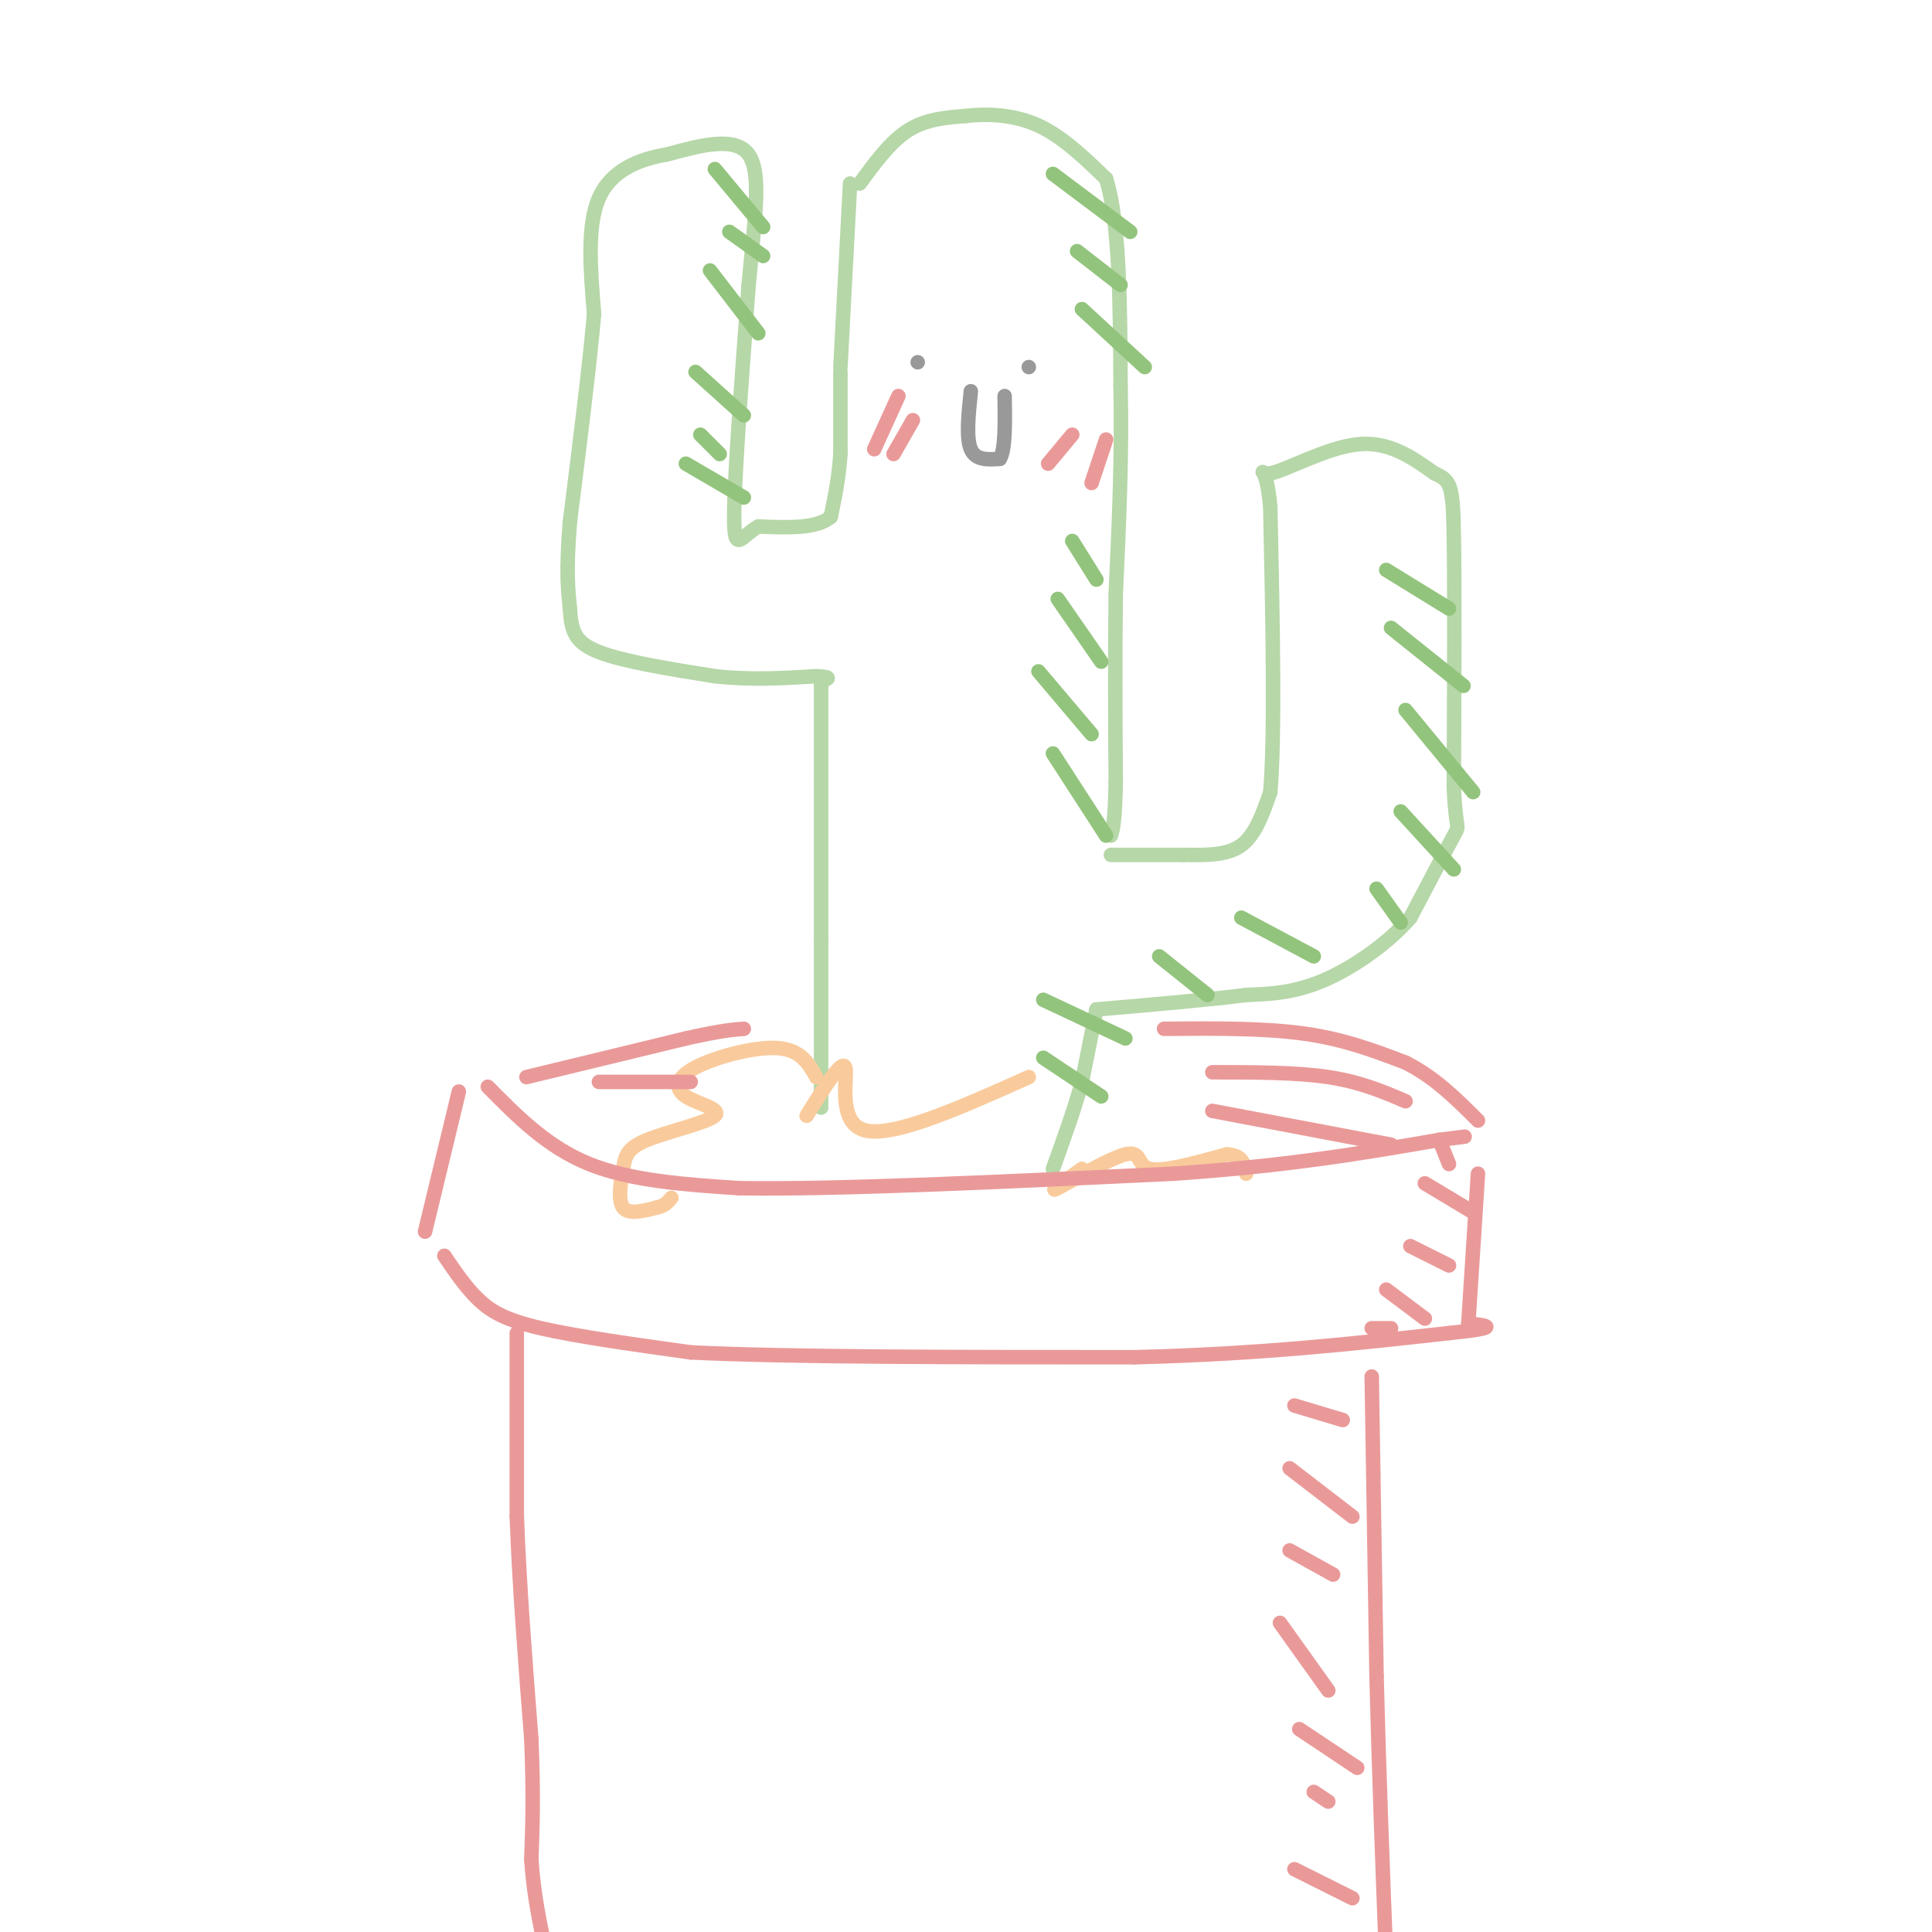<svg viewBox='0 0 400 400' version='1.1' xmlns='http://www.w3.org/2000/svg' xmlns:xlink='http://www.w3.org/1999/xlink'><g fill='none' stroke='rgb(182,215,168)' stroke-width='3' stroke-linecap='round' stroke-linejoin='round'><path d='M178,38c3.167,-4.333 6.333,-8.667 10,-11c3.667,-2.333 7.833,-2.667 12,-3'/><path d='M200,24c4.578,-0.511 10.022,-0.289 15,2c4.978,2.289 9.489,6.644 14,11'/><path d='M229,37c2.833,9.000 2.917,26.000 3,43'/><path d='M232,80c0.333,14.333 -0.333,28.667 -1,43'/><path d='M231,123c-0.167,13.667 -0.083,26.333 0,39'/><path d='M231,162c-0.167,8.333 -0.583,9.667 -1,11'/><path d='M230,177c0.000,0.000 15.000,0.000 15,0'/><path d='M245,177c4.733,0.044 9.067,0.156 12,-2c2.933,-2.156 4.467,-6.578 6,-11'/><path d='M263,164c1.000,-11.667 0.500,-35.333 0,-59'/><path d='M263,105c-0.881,-10.286 -3.083,-6.500 0,-7c3.083,-0.500 11.452,-5.286 18,-6c6.548,-0.714 11.274,2.643 16,6'/><path d='M297,98c3.378,1.511 3.822,2.289 4,13c0.178,10.711 0.089,31.356 0,52'/><path d='M301,163c0.400,9.556 1.400,7.444 0,10c-1.400,2.556 -5.200,9.778 -9,17'/><path d='M292,190c-4.689,5.400 -11.911,10.400 -18,13c-6.089,2.600 -11.044,2.800 -16,3'/><path d='M258,206c-7.833,1.000 -19.417,2.000 -31,3'/><path d='M227,209c0.000,0.000 -3.000,15.000 -3,15'/><path d='M224,224c-1.500,5.500 -3.750,11.750 -6,18'/><path d='M176,38c0.000,0.000 -2.000,38.000 -2,38'/><path d='M174,77c0.000,0.000 0.000,17.000 0,17'/><path d='M174,94c-0.333,5.000 -1.167,9.000 -2,13'/><path d='M172,107c-2.833,2.500 -8.917,2.250 -15,2'/><path d='M157,109c-3.578,2.000 -5.022,6.000 -5,-2c0.022,-8.000 1.511,-28.000 3,-48'/><path d='M155,59c1.222,-13.467 2.778,-23.133 0,-27c-2.778,-3.867 -9.889,-1.933 -17,0'/><path d='M138,32c-5.711,0.933 -11.489,3.267 -14,9c-2.511,5.733 -1.756,14.867 -1,24'/><path d='M123,65c-1.000,11.167 -3.000,27.083 -5,43'/><path d='M118,108c-0.833,10.167 -0.417,14.083 0,18'/><path d='M118,126c0.267,4.578 0.933,7.022 6,9c5.067,1.978 14.533,3.489 24,5'/><path d='M148,140c7.500,0.833 14.250,0.417 21,0'/><path d='M169,140c3.667,0.167 2.333,0.583 1,1'/><path d='M170,141c0.167,0.333 0.083,0.667 0,1'/><path d='M170,142c0.000,3.333 0.000,11.167 0,19'/><path d='M170,161c0.000,8.833 0.000,21.417 0,34'/><path d='M170,195c0.000,10.833 0.000,20.917 0,31'/><path d='M170,226c0.000,5.333 0.000,3.167 0,1'/></g>
<g fill='none' stroke='rgb(249,203,156)' stroke-width='3' stroke-linecap='round' stroke-linejoin='round'><path d='M169,223c-1.593,-2.831 -3.186,-5.661 -8,-6c-4.814,-0.339 -12.847,1.815 -17,4c-4.153,2.185 -4.424,4.401 -2,6c2.424,1.599 7.545,2.580 6,4c-1.545,1.420 -9.754,3.277 -14,5c-4.246,1.723 -4.528,3.310 -5,6c-0.472,2.690 -1.135,6.483 0,8c1.135,1.517 4.067,0.759 7,0'/><path d='M136,250c1.667,-0.333 2.333,-1.167 3,-2'/><path d='M167,231c3.689,-5.911 7.378,-11.822 8,-10c0.622,1.822 -1.822,11.378 4,13c5.822,1.622 19.911,-4.689 34,-11'/><path d='M224,242c-3.643,2.589 -7.286,5.179 -5,4c2.286,-1.179 10.500,-6.125 14,-7c3.500,-0.875 2.286,2.321 5,3c2.714,0.679 9.357,-1.161 16,-3'/><path d='M254,239c3.333,0.167 3.667,2.083 4,4'/></g>
<g fill='none' stroke='rgb(234,153,153)' stroke-width='3' stroke-linecap='round' stroke-linejoin='round'><path d='M95,226c0.000,0.000 -7.000,29.000 -7,29'/><path d='M92,260c2.200,3.244 4.400,6.489 7,9c2.600,2.511 5.600,4.289 13,6c7.400,1.711 19.200,3.356 31,5'/><path d='M143,280c20.500,1.000 56.250,1.000 92,1'/><path d='M235,281c26.167,-0.667 45.583,-2.833 65,-5'/><path d='M300,276c11.500,-1.167 7.750,-1.583 4,-2'/><path d='M304,274c0.000,0.000 2.000,-31.000 2,-31'/><path d='M101,225c6.167,6.250 12.333,12.500 21,16c8.667,3.500 19.833,4.250 31,5'/><path d='M153,246c20.167,0.333 55.083,-1.333 90,-3'/><path d='M243,243c24.167,-1.667 39.583,-4.333 55,-7'/><path d='M298,236c9.167,-1.167 4.583,-0.583 0,0'/><path d='M298,236c0.000,0.000 2.000,5.000 2,5'/><path d='M109,223c0.000,0.000 33.000,-8.000 33,-8'/><path d='M142,215c7.500,-1.667 9.750,-1.833 12,-2'/><path d='M241,213c10.333,-0.083 20.667,-0.167 29,1c8.333,1.167 14.667,3.583 21,6'/><path d='M291,220c6.000,3.000 10.500,7.500 15,12'/><path d='M107,276c0.000,0.000 0.000,38.000 0,38'/><path d='M107,314c0.500,14.000 1.750,30.000 3,46'/><path d='M110,360c0.500,11.833 0.250,18.417 0,25'/><path d='M110,385c0.500,7.333 1.750,13.167 3,19'/><path d='M284,285c0.000,0.000 1.000,62.000 1,62'/><path d='M285,347c0.500,20.167 1.250,39.583 2,59'/></g>
<g fill='none' stroke='rgb(153,153,153)' stroke-width='3' stroke-linecap='round' stroke-linejoin='round'><path d='M190,75c0.000,0.000 0.000,0.000 0,0'/><path d='M213,76c0.000,0.000 0.000,0.000 0,0'/><path d='M201,81c-0.500,4.833 -1.000,9.667 0,12c1.000,2.333 3.500,2.167 6,2'/><path d='M207,95c1.167,-1.833 1.083,-7.417 1,-13'/></g>
<g fill='none' stroke='rgb(234,153,153)' stroke-width='3' stroke-linecap='round' stroke-linejoin='round'><path d='M186,82c0.000,0.000 -5.000,11.000 -5,11'/><path d='M189,87c0.000,0.000 -4.000,7.000 -4,7'/><path d='M222,90c0.000,0.000 -5.000,6.000 -5,6'/><path d='M229,91c0.000,0.000 -3.000,9.000 -3,9'/></g>
<g fill='none' stroke='rgb(147,196,125)' stroke-width='3' stroke-linecap='round' stroke-linejoin='round'><path d='M287,118c0.000,0.000 13.000,8.000 13,8'/><path d='M288,130c0.000,0.000 15.000,12.000 15,12'/><path d='M291,147c0.000,0.000 14.000,17.000 14,17'/><path d='M290,168c0.000,0.000 11.000,12.000 11,12'/><path d='M285,184c0.000,0.000 5.000,7.000 5,7'/><path d='M257,190c0.000,0.000 15.000,8.000 15,8'/><path d='M240,198c0.000,0.000 10.000,8.000 10,8'/><path d='M216,207c0.000,0.000 17.000,8.000 17,8'/><path d='M216,219c0.000,0.000 12.000,8.000 12,8'/><path d='M218,36c0.000,0.000 16.000,12.000 16,12'/><path d='M223,52c0.000,0.000 9.000,7.000 9,7'/><path d='M224,64c0.000,0.000 13.000,12.000 13,12'/><path d='M222,112c0.000,0.000 5.000,8.000 5,8'/><path d='M219,124c0.000,0.000 9.000,13.000 9,13'/><path d='M215,139c0.000,0.000 11.000,13.000 11,13'/><path d='M218,156c0.000,0.000 11.000,17.000 11,17'/><path d='M148,35c0.000,0.000 10.000,12.000 10,12'/><path d='M151,48c0.000,0.000 7.000,5.000 7,5'/><path d='M147,56c0.000,0.000 10.000,13.000 10,13'/><path d='M144,77c0.000,0.000 10.000,9.000 10,9'/><path d='M145,90c0.000,0.000 4.000,4.000 4,4'/><path d='M142,96c0.000,0.000 12.000,7.000 12,7'/></g>
<g fill='none' stroke='rgb(234,153,153)' stroke-width='3' stroke-linecap='round' stroke-linejoin='round'><path d='M268,291c0.000,0.000 10.000,3.000 10,3'/><path d='M267,304c0.000,0.000 13.000,10.000 13,10'/><path d='M267,321c0.000,0.000 9.000,5.000 9,5'/><path d='M265,336c0.000,0.000 10.000,14.000 10,14'/><path d='M269,358c0.000,0.000 12.000,8.000 12,8'/><path d='M272,371c0.000,0.000 3.000,2.000 3,2'/><path d='M268,387c0.000,0.000 12.000,6.000 12,6'/><path d='M295,245c0.000,0.000 10.000,6.000 10,6'/><path d='M292,258c0.000,0.000 8.000,4.000 8,4'/><path d='M287,267c0.000,0.000 8.000,6.000 8,6'/><path d='M284,275c0.000,0.000 4.000,0.000 4,0'/><path d='M251,222c8.667,0.000 17.333,0.000 24,1c6.667,1.000 11.333,3.000 16,5'/><path d='M251,230c0.000,0.000 37.000,7.000 37,7'/><path d='M124,224c0.000,0.000 19.000,0.000 19,0'/></g>
</svg>